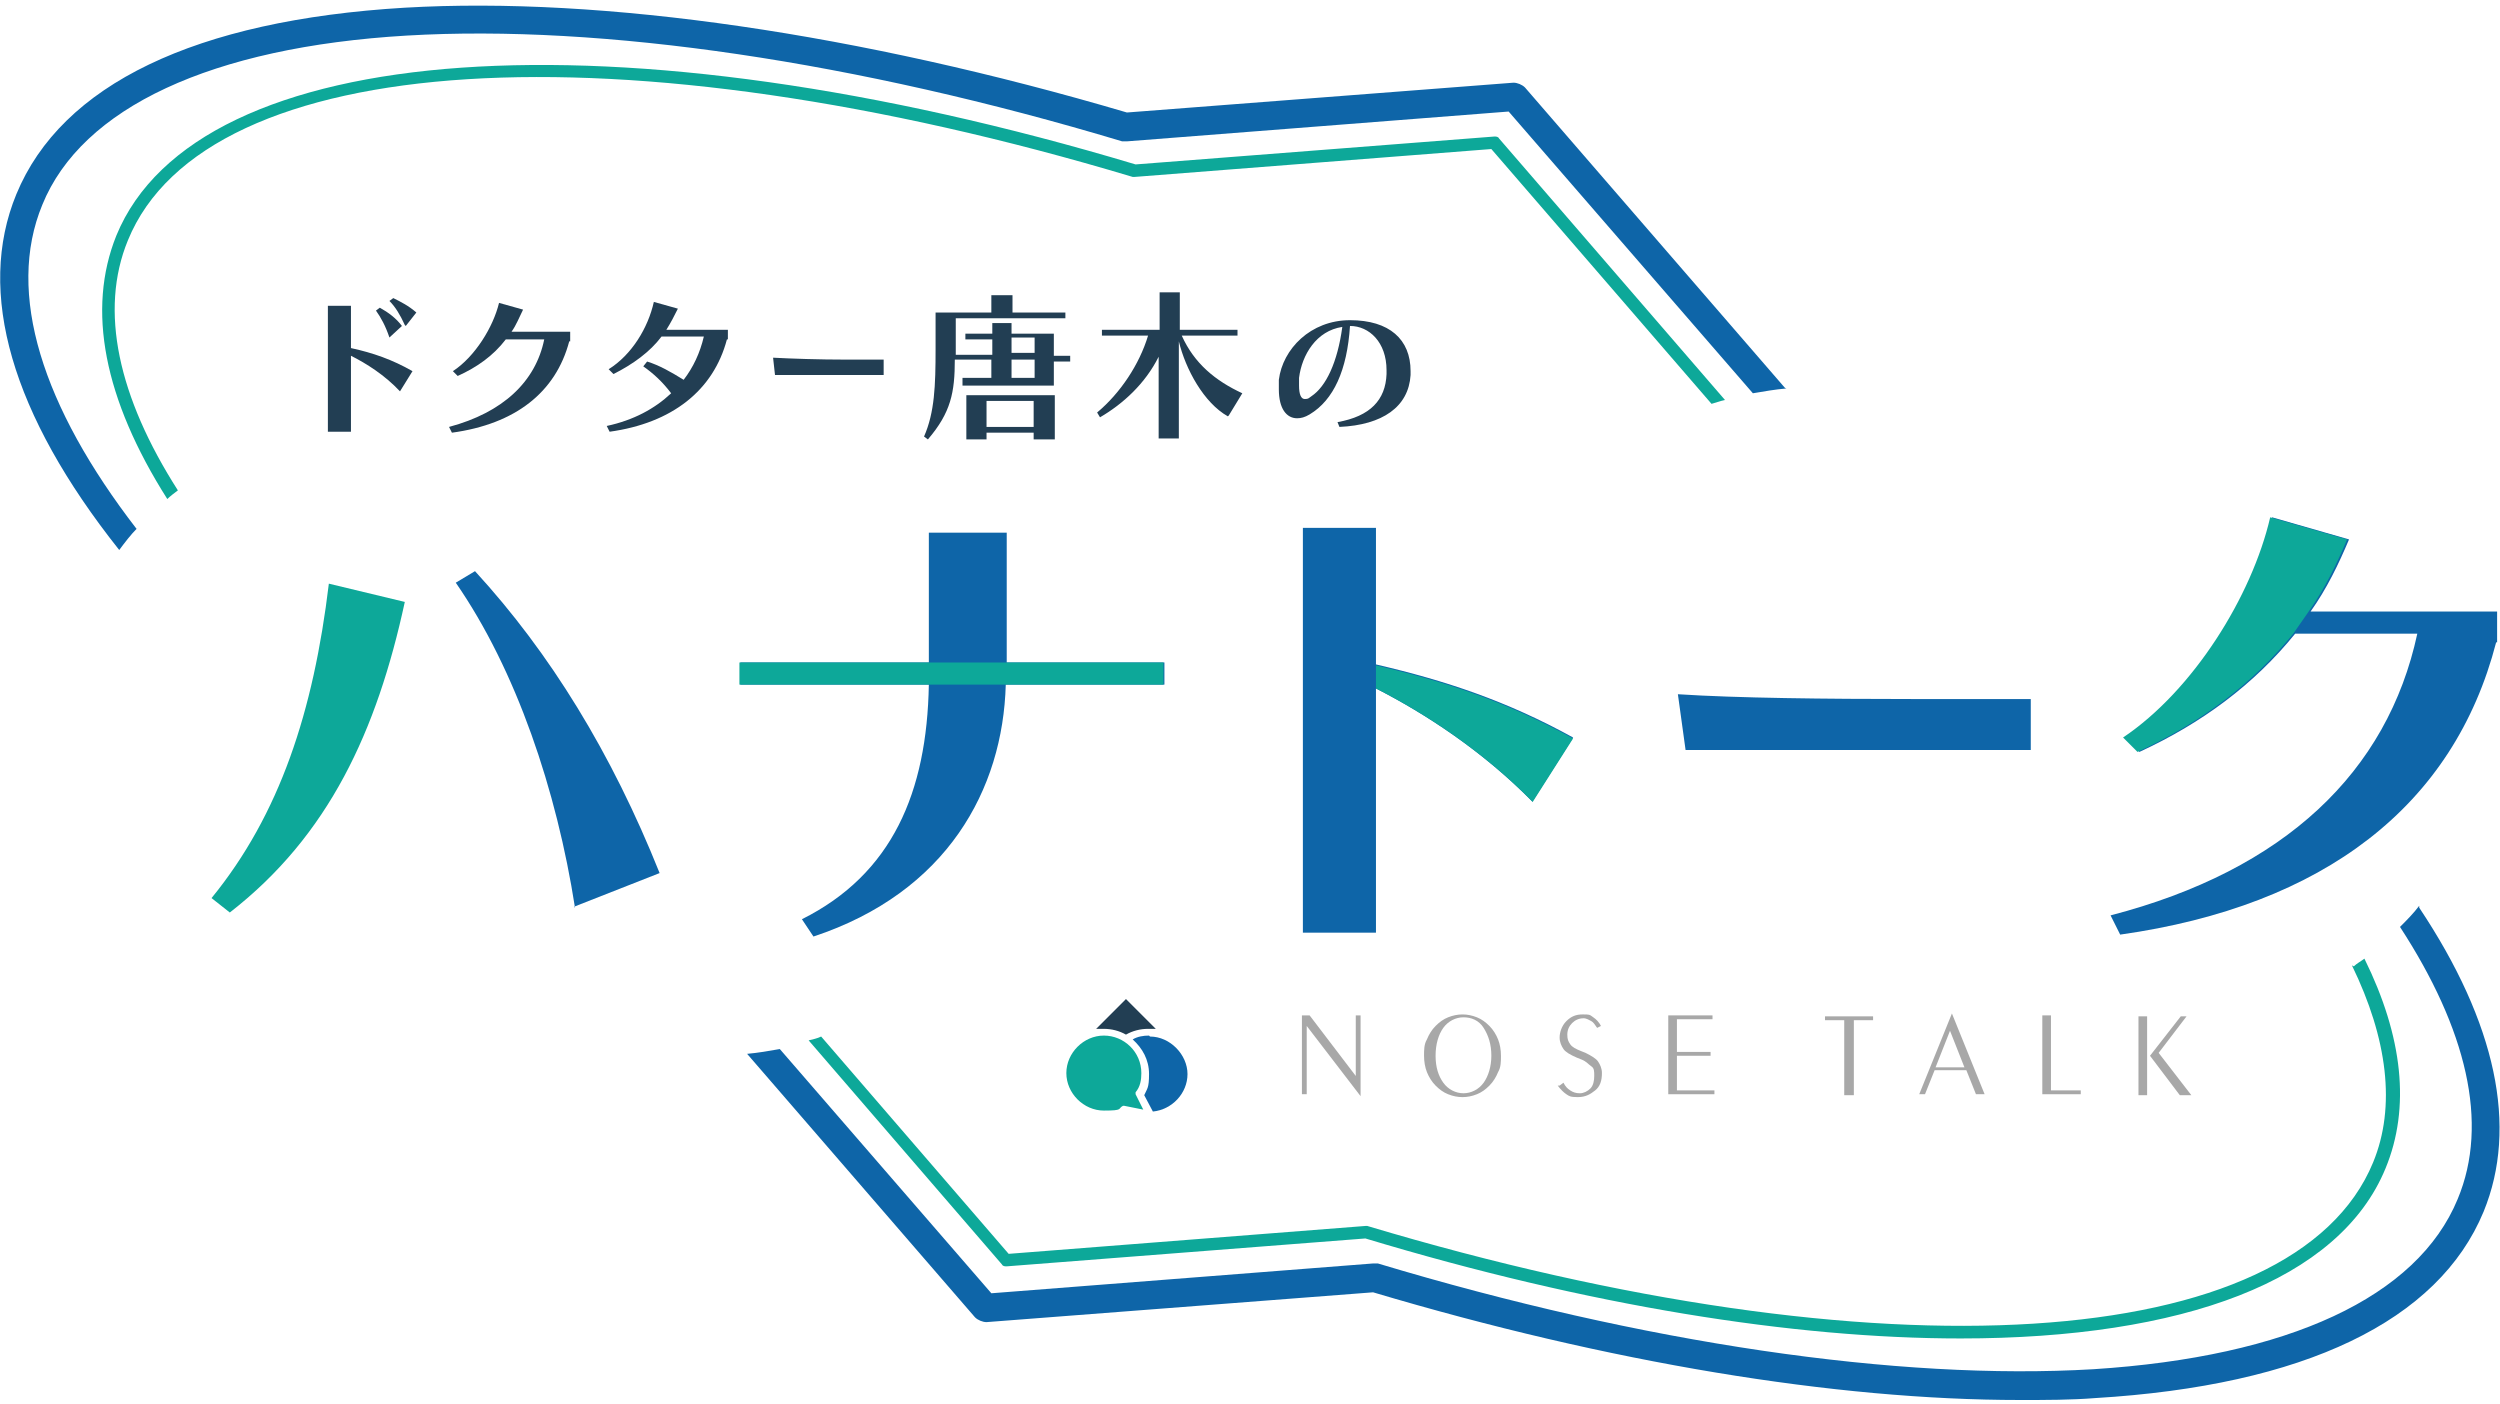 <?xml version="1.0" encoding="UTF-8"?>
<svg id="_レイヤー_1" data-name="レイヤー_1" xmlns="http://www.w3.org/2000/svg" version="1.1" viewBox="0 0 260 146">
  <!-- Generator: Adobe Illustrator 29.8.3, SVG Export Plug-In . SVG Version: 2.1.1 Build 3)  -->
  <defs>
    <style>
      .st0 {
        fill: #223e53;
      }

      .st1 {
        fill: #a8a8a8;
      }

      .st2 {
        fill: #0e65a8;
      }

      .st3 {
        fill: #0da899;
      }
    </style>
  </defs>
  <path class="st2" d="M251.6,94.2c-.6.8-1.3,1.5-2,2.2,6.9,10.6,9.3,20.4,6,28.3-4.2,10.2-17.6,16.4-37.9,17.7-20.3,1.2-46.8-2.7-74.4-11-.1,0-.3,0-.4,0s0,0-.1,0l-39.7,3.1-22-25.4c-1.1.2-2.3.4-3.4.5l23.7,27.4c.3.3.8.5,1.2.5l40.2-3.1c24.5,7.3,48,11.2,67.3,11.2,2.7,0,5.3,0,7.8-.2,21.7-1.3,35.7-8,40.4-19.4,3.6-8.8,1.3-19.6-6.7-31.6Z"/>
  <path class="st2" d="M14.2,55C4.4,42.3.6,30.5,4.4,21.3,8.5,11.2,22,4.9,42.3,3.7c20.3-1.2,46.8,2.7,74.4,11,.2,0,.4,0,.5,0l39.7-3.1,25.4,29.3c1.2-.2,2.3-.4,3.5-.5,0,0-.1,0-.2-.1l-27-31.2c-.3-.3-.8-.5-1.2-.5l-40.2,3.1C89.4,3.5,62.7-.4,42.1.8,20.3,2.1,6.4,8.8,1.7,20.2c-4.2,10.2-.5,22.9,10.7,37,.6-.8,1.2-1.6,1.9-2.3Z"/>
  <path class="st3" d="M18.5,51c-6.2-9.7-8.2-18.7-5.2-26C21.4,5.1,64.5,2.4,117.8,18.4c0,0,.2,0,.2,0l37.1-2.9,22.9,26.5c.4-.1.9-.3,1.4-.4l-23.5-27.2c-.1-.2-.3-.2-.5-.2l-37.3,2.9C64.1.9,20.5,4,12.1,24.5c-3.1,7.7-1.3,17,5.3,27.4.3-.3.7-.6,1.1-.9Z"/>
  <path class="st3" d="M244.6,100.4c3.7,7.6,4.6,14.7,2.2,20.5-8.2,19.9-51.2,22.6-104.6,6.6,0,0-.1,0-.2,0s0,0,0,0l-37.1,2.9-19.5-22.6c-.4.2-.9.3-1.3.4l20.1,23.3c.1.2.3.2.5.2l37.3-2.9c23.2,7,44.5,10.4,61.9,10.4,23.1,0,39.4-6,44.2-17.7,2.6-6.3,1.8-13.7-2.2-21.8-.4.3-.8.5-1.1.8Z"/>
  <g>
    <path class="st0" d="M41.6,40.7c-1.6-1.7-3.5-2.9-5.1-3.7v7.9h-2.4v-13.1h2.4v4.4c2.3.5,4.3,1.2,6.4,2.4l-1.3,2.1ZM40.5,35.1c-.4-1.2-.9-2.1-1.4-2.8l.4-.3c.9.5,1.7,1.1,2.3,1.9l-1.3,1.2ZM42.1,33.8c-.5-1.1-1-1.9-1.6-2.5l.4-.3c.8.4,1.6.8,2.4,1.5l-1.1,1.4Z"/>
    <path class="st0" d="M59.2,35.5c-1.4,5.3-5.6,8.6-12.2,9.5l-.3-.6c5.6-1.5,9-4.7,9.9-9.1h-4c-1.3,1.7-3,2.9-5,3.8l-.5-.5c2.3-1.5,4.2-4.6,4.8-7.1l2.5.7c-.4.8-.7,1.6-1.2,2.3h6.1v1Z"/>
    <path class="st0" d="M75.6,35.3c-1.4,5.3-5.7,8.7-12.2,9.6l-.3-.6c2.8-.6,5-1.8,6.7-3.4-.9-1.2-1.9-2.1-2.9-2.8l.4-.5c1.3.4,2.5,1.1,3.8,1.9,1-1.3,1.7-2.8,2.1-4.5h-4.4c-1.2,1.6-3,2.9-5,3.9l-.5-.5c2.4-1.5,4.1-4.3,4.7-7l2.5.7c-.4.8-.7,1.4-1.2,2.2h6.4v1Z"/>
    <path class="st0" d="M80.6,39l-.2-1.8c1.9.1,4.8.2,7.6.2h3.9v1.6h-11.2Z"/>
    <path class="st0" d="M100.1,39.9v-.6h3v-1.9h-3.8c0,3.4-.4,5.5-2.8,8.3l-.4-.3c1.1-2.5,1.2-5.3,1.2-9.1v-3.8h5.8v-1.8h2.2v1.8h5.5v.6h-11.4v3.8h3.8v-1.6h-2.8v-.6h2.8v-1.1h2v1.1h4.4v2.3h1.7v.6h-1.7v2.5h-9.5ZM107.5,45.7v-.7h-4.9v.7h-2.1v-4.6h9.2v4.6h-2.1ZM107.5,41.7h-4.9v2.7h4.9v-2.7ZM107.6,35.1h-2.4v1.6h2.4v-1.6ZM107.6,37.4h-2.4v1.9h2.4v-1.9Z"/>
    <path class="st0" d="M127.7,43.3c-2.5-1.4-4.4-4.9-5.1-7.8v10.1h-2.1v-8.5c-1.4,2.8-3.7,4.9-6.1,6.3l-.3-.5c2.4-2,4.4-5,5.3-8h-4.8v-.6h6v-3.9h2.1v3.9h6v.6h-5.8c1.3,2.9,3.5,4.7,6.3,6l-1.4,2.3Z"/>
    <path class="st0" d="M139.1,43.9c3.4-.6,5-2.3,5.1-5,0-.1,0-.3,0-.4,0-2.9-1.8-4.6-3.8-4.6-.3,4.6-1.7,7.7-4.2,9.2-.5.3-.9.4-1.3.4-1.1,0-1.9-1-1.9-3s0-.6,0-1c.4-3.2,3.3-6.2,7.4-6.2s6.3,2,6.3,5.3,0,.3,0,.4c-.2,3.3-2.9,5.2-7.4,5.4l-.2-.5ZM135.1,39.2c0,.3,0,.6,0,.9,0,.9.2,1.4.6,1.4s.4-.1.7-.3c1.5-1,2.7-3.5,3.2-7.2-2.7.4-4.2,2.9-4.5,5.3Z"/>
  </g>
  <g>
    <path class="st3" d="M22,93.4c7.1-8.7,10.6-19.4,12.2-32.7l7.9,1.9c-2.9,13.4-7.9,24.3-18.2,32.3l-1.9-1.5Z"/>
    <path class="st2" d="M59.8,94.4c-1.9-12.2-6.1-24.7-12.4-33.8l2-1.2c7.8,8.5,14.2,18.9,19.2,31.4l-8.9,3.5Z"/>
    <path class="st2" d="M104.6,71.2c-.3,10.9-6.1,21.6-20,26.2l-1.2-1.8c9.4-4.7,13-13.2,13.2-24.4h-19.6v-2.3h19.6v-13.5h8.1v13.5h16.4v2.3h-16.4Z"/>
    <path class="st3" d="M76.9,71.2v-2.3h44.1v2.3h-44.1Z"/>
    <path class="st2" d="M159.4,83.4c-5.2-5.3-11.2-9.2-16.3-11.8v25.4h-7.6v-42.1h7.6v14.2c7.3,1.7,13.6,3.8,20.5,7.6l-4.2,6.6Z"/>
    <path class="st3" d="M159.4,83.4c-5.2-5.3-11.2-9.2-16.3-11.8v-2.4c7.3,1.7,13.6,3.8,20.5,7.6l-4.2,6.6Z"/>
    <path class="st2" d="M175.3,78l-.8-5.8c6.1.4,15.5.5,24.4.5h12.3v5.3h-35.9Z"/>
    <path class="st2" d="M259.6,66.8c-4.4,17-17.9,27.4-39.1,30.4l-1-2c18.1-4.7,28.8-14.9,31.9-29.3h-12.7c-4.3,5.3-9.7,9.3-16.2,12.3l-1.5-1.5c7.3-4.9,13.4-14.7,15.3-22.9l8,2.3c-1.1,2.6-2.3,5.1-4,7.5h19.4v3.2Z"/>
    <path class="st3" d="M238.5,65.9c-4.3,5.3-9.7,9.3-16.2,12.3l-1.5-1.5c7.3-4.9,13.4-14.7,15.3-22.9l8,2.3c-1.1,2.6-2.3,5.1-4,7.5l-1.6,2.3Z"/>
  </g>
  <g>
    <path class="st1" d="M135.9,106.8v7h-.5v-8.2h.8l4.8,6.3v-6.3h.5v8.4l-5.6-7.3Z"/>
    <path class="st1" d="M152.1,114.1c-.5,0-1-.1-1.5-.3s-.9-.5-1.3-.9c-.4-.4-.7-.9-.9-1.4-.2-.5-.3-1.1-.3-1.7s0-1.2.3-1.7c.2-.5.5-1,.9-1.4.4-.4.8-.7,1.3-.9.5-.2,1-.3,1.5-.3s1,.1,1.5.3c.5.2.9.5,1.3.9.4.4.7.9.9,1.4.2.5.3,1.1.3,1.7s0,1.2-.3,1.7c-.2.5-.5,1-.9,1.4-.4.4-.8.7-1.3.9-.5.2-1,.3-1.5.3ZM155.1,109.8c0-1.2-.3-2.1-.8-2.9s-1.3-1.1-2.1-1.1-1.6.4-2.1,1.1-.8,1.7-.8,2.9.3,2.1.8,2.8c.5.7,1.3,1.1,2.1,1.1s1.6-.4,2.1-1.1c.5-.7.8-1.7.8-2.8Z"/>
    <path class="st1" d="M162.2,112.9l.4-.3c.2.4.4.6.7.8.3.2.6.3,1,.3s.8-.2,1.1-.5c.3-.3.4-.8.4-1.3s0-.8-.3-1-.5-.5-1-.7l-.5-.2c-.7-.3-1.2-.6-1.4-.9s-.4-.7-.4-1.2.2-1.2.7-1.7c.5-.5,1-.7,1.7-.7s.7,0,1.1.3c.3.2.6.5.8.9l-.4.2c-.2-.3-.4-.6-.6-.7s-.5-.3-.8-.3c-.5,0-.9.2-1.2.5s-.5.7-.5,1.2.1.7.3,1c.2.3.6.5,1.1.7l.5.2c.6.3,1.1.6,1.3.9.2.3.4.7.4,1.2,0,.8-.2,1.4-.7,1.8s-1,.7-1.8.7-.9-.1-1.2-.3c-.3-.2-.6-.5-.9-.9Z"/>
    <path class="st1" d="M174.4,113.4h3.9v.4h-4.8v-8.2h4.6v.4h-3.7v3.4h3.5v.4h-3.5v3.5Z"/>
    <path class="st1" d="M191.8,113.9v-7.8h-2v-.4h5v.4h-2v7.8h-.9Z"/>
    <path class="st1" d="M201.2,111.3l-1,2.5h-.6l3.4-8.4,3.4,8.4h-.9l-1-2.5h-3.2ZM201.3,111h3l-1.5-3.8-1.5,3.8Z"/>
    <path class="st1" d="M213.3,113.4h3.1v.4h-4v-8.2h.9v7.8Z"/>
    <path class="st1" d="M223.3,113.9h-.9v-8.2h.9v8.2ZM226.7,113.9l-3.1-4.1,3.2-4.1h.6l-2.9,3.8,3.4,4.4h-1.1Z"/>
  </g>
  <g>
    <path class="st3" d="M118.1,113.8v-.2c.5-.6.6-1.3.6-2,0-2.2-1.8-3.9-3.9-3.9s-3.9,1.8-3.9,3.9,1.8,3.9,3.9,3.9,1.4-.2,2-.5h.1c0,0,2,.4,2,.4l-.8-1.6Z"/>
    <path class="st0" d="M114.8,107c.8,0,1.6.2,2.3.6.7-.4,1.5-.6,2.3-.6s.6,0,.8,0l-3.1-3.1-3.1,3.1c.3,0,.5,0,.8,0Z"/>
    <path class="st2" d="M119.5,107.7c-.6,0-1.2.1-1.7.4,1,.9,1.7,2.1,1.7,3.6s-.2,1.5-.5,2.2l.9,1.7c2-.2,3.6-1.9,3.6-3.9s-1.8-3.9-3.9-3.9Z"/>
  </g>
</svg>